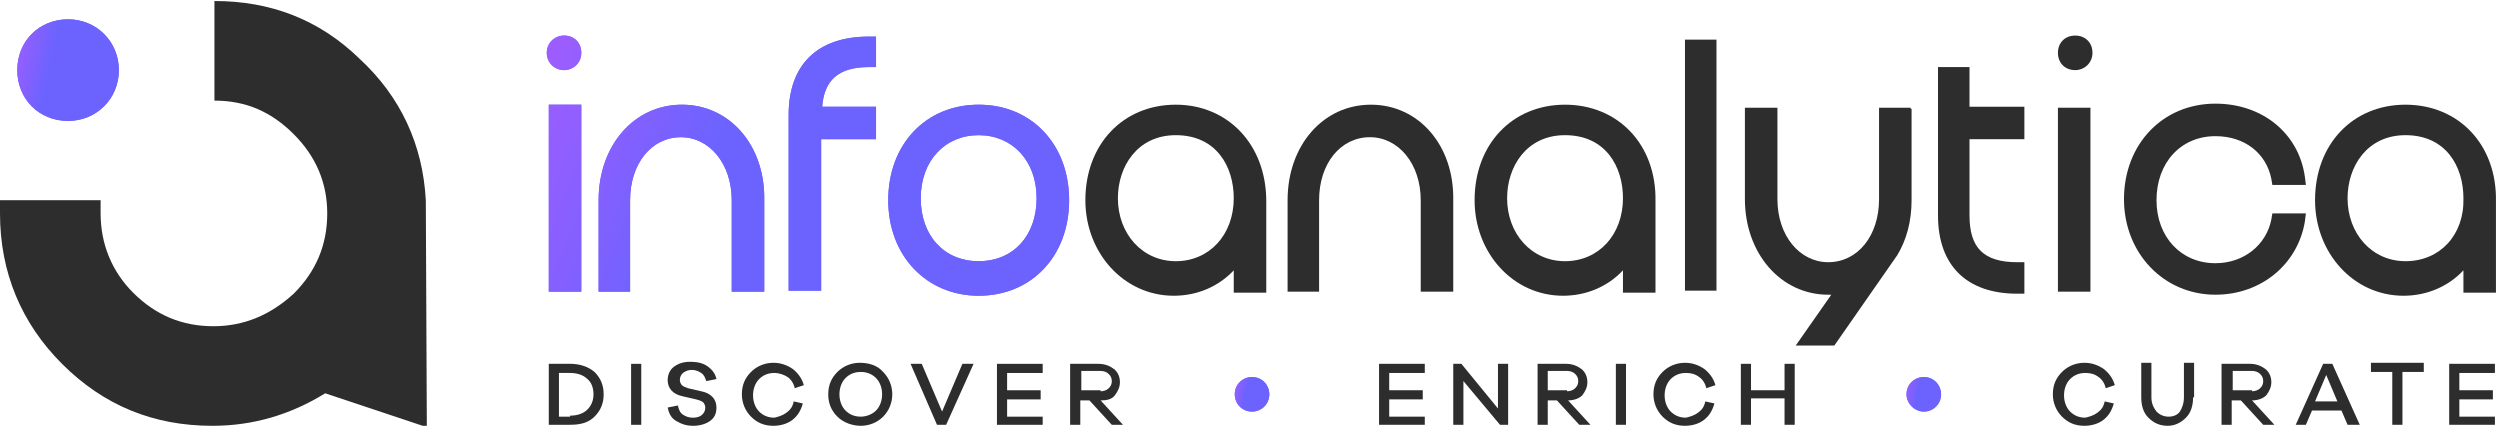 <svg width="246" height="42" viewBox="0 0 246 42" fill="none" xmlns="http://www.w3.org/2000/svg">
<g clip-path="url(#clip0_543_13049)">
<path d="M6.699 1.9C3.899 1.9 1.699 4 1.699 6.9C1.699 9.7 3.799 11.9 6.699 11.9C9.499 11.9 11.699 9.7 11.699 6.9C11.699 4.1 9.499 1.9 6.699 1.9Z" fill="url(#paint0_linear_543_13049)"/>
<path d="M6.699 1.9C3.899 1.9 1.699 4 1.699 6.9C1.699 9.7 3.799 11.9 6.699 11.9C9.499 11.9 11.699 9.7 11.699 6.9C11.699 4.1 9.499 1.9 6.699 1.9Z" fill="url(#paint1_linear_543_13049)"/>
<path d="M41.6 41.9H42L41.9 19.7C41.6 14.2 39.4 9.5 35.4 5.8C31.4 1.9 26.6 0.1 21.1 0.1V9.9C24.2 9.9 26.7 11 28.9 13.2C31.1 15.4 32.2 18 32.2 21C32.2 24.1 31.1 26.7 28.9 28.9C26.6 31 24 32.1 21 32.1C17.9 32.1 15.3 31 13.1 28.8C11 26.7 9.9 24 9.9 21C9.9 20.6 9.9 20.2 9.9 19.7H0C0 20.1 0 20.5 0 21C0 26.8 2.1 31.8 6.1 35.8C10.2 39.9 15.1 41.9 20.9 41.9C24.9 41.9 28.6 40.8 32 38.7L41.6 41.9Z" fill="#2D2D2D"/>
<path d="M189.3 40.5C190.2 40.5 191 39.8 191 38.8C191 37.9 190.3 37.1 189.3 37.1C188.4 37.1 187.6 37.8 187.6 38.8C187.6 39.7 188.4 40.5 189.3 40.5Z" fill="url(#paint2_linear_543_13049)"/>
<path d="M189.3 40.5C190.2 40.5 191 39.8 191 38.8C191 37.9 190.3 37.1 189.3 37.1C188.4 37.1 187.6 37.8 187.6 38.8C187.6 39.7 188.4 40.5 189.3 40.5Z" fill="url(#paint3_linear_543_13049)"/>
<path d="M123.2 40.5C124.1 40.5 124.9 39.8 124.9 38.8C124.9 37.9 124.2 37.1 123.2 37.1C122.3 37.1 121.5 37.8 121.5 38.8C121.5 39.7 122.2 40.5 123.2 40.5Z" fill="url(#paint4_linear_543_13049)"/>
<path d="M123.2 40.5C124.1 40.5 124.9 39.8 124.9 38.8C124.9 37.9 124.2 37.1 123.2 37.1C122.3 37.1 121.5 37.8 121.5 38.8C121.5 39.7 122.2 40.5 123.2 40.5Z" fill="url(#paint5_linear_543_13049)"/>
<path d="M115.701 10.301C110.501 10.301 106.801 14.201 106.801 19.701C106.801 24.901 110.601 29.101 115.501 29.101C117.801 29.101 119.901 28.201 121.401 26.601V28.801H124.601V19.801C124.601 14.201 120.801 10.301 115.701 10.301ZM115.701 25.701C112.401 25.701 110.001 23.001 110.001 19.501C110.001 16.401 111.901 13.301 115.701 13.301C119.701 13.301 121.401 16.401 121.401 19.501C121.401 23.101 119.001 25.701 115.701 25.701Z" fill="#2D2D2D"/>
<path d="M134.899 10.301C130.199 10.301 126.699 14.301 126.699 19.701V28.701H129.799V19.701C129.799 16.101 131.899 13.501 134.799 13.501C137.599 13.501 139.799 16.101 139.799 19.701V28.701H142.999V19.701C143.099 14.301 139.599 10.301 134.899 10.301Z" fill="#2D2D2D"/>
<path d="M154 10.301C148.8 10.301 145.1 14.201 145.1 19.701C145.1 24.901 148.9 29.101 153.8 29.101C156.1 29.101 158.2 28.201 159.7 26.601V28.801H162.9V19.801C163 14.201 159.2 10.301 154 10.301ZM154 25.701C150.7 25.701 148.3 23.001 148.3 19.501C148.3 16.401 150.2 13.301 154 13.301C158 13.301 159.7 16.401 159.7 19.501C159.7 23.101 157.3 25.701 154 25.701Z" fill="#2D2D2D"/>
<path d="M168.901 3.9H165.801V28.6H168.901V3.9Z" fill="#2D2D2D"/>
<path d="M193.899 6.6H190.699V21.2C190.699 26.1 193.499 28.9 198.499 28.9H199.199V25.8H198.499C195.199 25.8 193.799 24.4 193.799 21.2V13.7H199.199V10.5H193.799V6.6H193.899Z" fill="#2D2D2D"/>
<path d="M205.7 10.6H202.5V28.7H205.7V10.6Z" fill="#2D2D2D"/>
<path d="M218 13.399C220.9 13.399 223 15.099 223.5 17.599L223.6 18.199H226.9L226.8 17.399C226.2 13.099 222.6 10.199 218 10.199C212.8 10.199 209 14.199 209 19.599C209 24.899 212.9 28.999 218 28.999C222.5 28.999 226.1 25.999 226.8 21.799L226.9 20.999H223.6L223.5 21.599C223 24.099 220.8 25.899 218 25.899C214.6 25.899 212.2 23.299 212.2 19.699C212.2 15.999 214.6 13.399 218 13.399Z" fill="#2D2D2D"/>
<path d="M236.701 10.301C231.501 10.301 227.801 14.201 227.801 19.701C227.801 24.901 231.601 29.101 236.501 29.101C238.801 29.101 240.901 28.201 242.401 26.601V28.801H245.601V19.801C245.701 14.201 241.901 10.301 236.701 10.301ZM236.701 25.701C233.401 25.701 231.001 23.001 231.001 19.501C231.001 16.401 232.901 13.301 236.701 13.301C240.701 13.301 242.401 16.401 242.401 19.501C242.501 23.101 240.101 25.701 236.701 25.701Z" fill="#2D2D2D"/>
<path d="M187.999 10.6H184.899V19.6C184.899 23.2 182.799 25.8 179.899 25.8C177.099 25.8 174.899 23.2 174.899 19.6V10.6H171.699V19.6C171.699 24.9 175.199 29 179.899 29C179.999 29 179.999 29 180.199 29L176.699 34H180.499L186.699 25.1C187.599 23.6 188.099 21.8 188.099 19.7V10.7H187.999V10.6Z" fill="#2D2D2D"/>
<path fill-rule="evenodd" clip-rule="evenodd" d="M57.201 5.2C57.201 6.2 56.401 6.9 55.501 6.9C54.601 6.9 53.801 6.2 53.801 5.2C53.801 4.2 54.601 3.5 55.501 3.5C56.501 3.5 57.201 4.2 57.201 5.2ZM77.602 28.6V11.3C77.602 6.4 80.402 3.6 85.502 3.6H86.202V6.6H85.502C82.602 6.6 81.102 7.8 80.902 10.5H86.202V13.7H80.802V28.6H77.602ZM57.1 10.301H54V28.701H57.2V10.301H57.1ZM67.102 10.301C62.402 10.301 58.902 14.301 58.902 19.701V28.701H62.002V19.701C62.002 16.101 64.102 13.501 67.002 13.501C69.802 13.501 72.002 16.101 72.002 19.701V28.701H75.202V19.701C75.302 14.301 71.802 10.301 67.102 10.301ZM96.302 10.301C91.102 10.301 87.402 14.201 87.402 19.701C87.402 25.201 91.202 29.101 96.302 29.101C101.502 29.101 105.202 25.201 105.202 19.701C105.202 14.201 101.502 10.301 96.302 10.301ZM96.302 25.701C92.902 25.701 90.602 23.201 90.602 19.501C90.602 15.801 93.002 13.301 96.302 13.301C99.602 13.301 102.002 15.801 102.002 19.501C102.002 23.201 99.702 25.701 96.302 25.701Z" fill="url(#paint6_linear_543_13049)"/>
<path fill-rule="evenodd" clip-rule="evenodd" d="M57.201 5.2C57.201 6.2 56.401 6.9 55.501 6.9C54.601 6.9 53.801 6.2 53.801 5.2C53.801 4.2 54.601 3.5 55.501 3.5C56.501 3.5 57.201 4.2 57.201 5.2ZM77.602 28.6V11.3C77.602 6.4 80.402 3.6 85.502 3.6H86.202V6.6H85.502C82.602 6.6 81.102 7.8 80.902 10.5H86.202V13.7H80.802V28.6H77.602ZM57.1 10.301H54V28.701H57.2V10.301H57.1ZM67.102 10.301C62.402 10.301 58.902 14.301 58.902 19.701V28.701H62.002V19.701C62.002 16.101 64.102 13.501 67.002 13.501C69.802 13.501 72.002 16.101 72.002 19.701V28.701H75.202V19.701C75.302 14.301 71.802 10.301 67.102 10.301ZM96.302 10.301C91.102 10.301 87.402 14.201 87.402 19.701C87.402 25.201 91.202 29.101 96.302 29.101C101.502 29.101 105.202 25.201 105.202 19.701C105.202 14.201 101.502 10.301 96.302 10.301ZM96.302 25.701C92.902 25.701 90.602 23.201 90.602 19.501C90.602 15.801 93.002 13.301 96.302 13.301C99.602 13.301 102.002 15.801 102.002 19.501C102.002 23.201 99.702 25.701 96.302 25.701Z" fill="url(#paint7_linear_543_13049)"/>
<path d="M204.2 6.9C205.1 6.9 205.9 6.2 205.9 5.2C205.9 4.2 205.2 3.5 204.2 3.5C203.2 3.5 202.5 4.2 202.5 5.2C202.5 6.2 203.2 6.9 204.2 6.9Z" fill="#2D2D2D"/>
<path d="M56.1 35.799C57.1 35.799 57.9 36.099 58.5 36.599C59.1 37.199 59.4 37.899 59.4 38.799C59.4 39.699 59.1 40.399 58.5 40.999C57.9 41.599 57.1 41.799 56.1 41.799H54V35.799H56.1ZM56.1 40.899C56.8 40.899 57.4 40.699 57.8 40.299C58.2 39.899 58.4 39.399 58.4 38.799C58.4 38.199 58.2 37.599 57.8 37.299C57.4 36.899 56.8 36.699 56.1 36.699H55V40.999H56.1V40.899Z" fill="#2D2D2D"/>
<path d="M62.1 41.801V35.801H63.1V41.801H62.1Z" fill="#2D2D2D"/>
<path d="M69.699 36.1C70.099 36.4 70.399 36.8 70.499 37.3L69.499 37.5C69.399 37.2 69.299 36.9 68.999 36.7C68.699 36.5 68.399 36.4 68.099 36.4C67.699 36.4 67.499 36.5 67.199 36.7C66.999 36.9 66.899 37.1 66.899 37.4C66.899 37.6 66.999 37.8 67.099 37.9C67.199 38 67.399 38.1 67.699 38.2L68.999 38.5C69.999 38.7 70.499 39.3 70.499 40.1C70.499 40.7 70.299 41.1 69.899 41.4C69.499 41.7 68.899 41.9 68.199 41.9C67.499 41.9 66.999 41.7 66.499 41.4C65.999 41.1 65.799 40.6 65.699 40.1L66.699 39.9C66.799 40.3 66.899 40.6 67.199 40.8C67.499 41 67.799 41.1 68.199 41.1C68.599 41.1 68.899 41 69.099 40.8C69.299 40.6 69.399 40.4 69.399 40.1C69.399 39.9 69.299 39.7 69.199 39.6C69.099 39.5 68.899 39.4 68.499 39.3L67.199 39C66.199 38.8 65.699 38.2 65.699 37.4C65.699 36.9 65.899 36.4 66.299 36.1C66.699 35.8 67.199 35.6 67.899 35.6C68.799 35.6 69.299 35.8 69.699 36.1Z" fill="#2D2D2D"/>
<path d="M77.4 40.599C77.8 40.299 78 39.999 78.1 39.499L79 39.699C78.8 40.399 78.5 40.899 78 41.299C77.5 41.699 76.8 41.899 76.1 41.899C75.2 41.899 74.5 41.599 73.9 40.999C73.3 40.399 73 39.599 73 38.799C73 37.899 73.3 37.199 73.9 36.599C74.5 35.999 75.3 35.699 76.1 35.699C76.8 35.699 77.4 35.899 78 36.299C78.5 36.699 78.9 37.199 79.1 37.899L78.2 38.199C78.1 37.699 77.8 37.299 77.5 37.099C77.2 36.899 76.7 36.699 76.2 36.699C75.6 36.699 75.1 36.899 74.7 37.299C74.3 37.699 74.1 38.299 74.1 38.899C74.1 39.499 74.3 40.099 74.7 40.499C75.1 40.899 75.6 41.099 76.2 41.099C76.6 40.999 77 40.899 77.4 40.599Z" fill="#2D2D2D"/>
<path d="M86.9 36.599C87.5 37.199 87.8 37.999 87.8 38.799C87.8 39.599 87.5 40.399 86.9 40.999C86.3 41.599 85.5 41.899 84.7 41.899C83.9 41.899 83 41.599 82.4 40.999C81.8 40.399 81.5 39.699 81.5 38.799C81.5 37.899 81.8 37.199 82.4 36.599C83 35.999 83.8 35.699 84.6 35.699C85.4 35.699 86.3 35.899 86.9 36.599ZM86.2 40.399C86.6 39.999 86.8 39.399 86.8 38.799C86.8 38.199 86.6 37.599 86.2 37.199C85.8 36.799 85.3 36.599 84.7 36.599C84.1 36.599 83.6 36.799 83.2 37.199C82.8 37.599 82.6 38.199 82.6 38.799C82.6 39.399 82.8 39.999 83.2 40.399C83.6 40.799 84.1 40.999 84.7 40.999C85.2 40.999 85.8 40.799 86.2 40.399Z" fill="#2D2D2D"/>
<path d="M93.1 41.801H92.2L89.6 35.801H90.7L92.7 40.501L94.7 35.801H95.8L93.1 41.801Z" fill="#2D2D2D"/>
<path d="M102.6 41.801H98.1V35.801H102.6V36.701H99.1V38.401H102.4V39.301H99.1V41.001H102.6V41.801Z" fill="#2D2D2D"/>
<path d="M109.401 41.801L107.201 39.401H106.301V41.801H105.301V35.801H108.101C108.701 35.801 109.201 36.001 109.601 36.301C110.001 36.601 110.201 37.101 110.201 37.601C110.201 38.101 110.001 38.501 109.701 38.901C109.401 39.301 108.901 39.401 108.301 39.401L110.501 41.801H109.401ZM108.301 38.501C108.601 38.501 108.901 38.401 109.101 38.201C109.301 38.001 109.401 37.801 109.401 37.501C109.401 37.201 109.301 37.001 109.101 36.801C108.901 36.601 108.601 36.501 108.301 36.501H106.401V38.401H108.301V38.501Z" fill="#2D2D2D"/>
<path d="M140.199 41.799H135.699V35.799H140.199V36.699H136.699V38.399H139.999V39.299H136.699V40.999H140.199V41.799Z" fill="#2D2D2D"/>
<path d="M148.4 41.799H147.6L144 37.499V41.799H143V35.799H143.8L147.4 40.199V35.799H148.4V41.799Z" fill="#2D2D2D"/>
<path d="M155.399 41.799L153.199 39.399H152.299V41.799H151.299V35.799H154.099C154.699 35.799 155.199 35.999 155.599 36.299C155.999 36.599 156.199 37.099 156.199 37.599C156.199 38.099 155.999 38.499 155.699 38.899C155.399 39.199 154.899 39.399 154.299 39.399L156.499 41.799H155.399ZM154.199 38.499C154.499 38.499 154.799 38.399 154.999 38.199C155.199 37.999 155.299 37.799 155.299 37.499C155.299 37.199 155.199 36.999 154.999 36.799C154.799 36.599 154.499 36.499 154.199 36.499H152.299V38.399H154.199V38.499Z" fill="#2D2D2D"/>
<path d="M159 41.799V35.799H160V41.799H159Z" fill="#2D2D2D"/>
<path d="M167.099 40.599C167.499 40.299 167.699 39.999 167.799 39.499L168.699 39.699C168.499 40.399 168.199 40.899 167.699 41.299C167.199 41.699 166.499 41.899 165.799 41.899C164.899 41.899 164.199 41.599 163.599 40.999C162.999 40.399 162.699 39.599 162.699 38.799C162.699 37.899 162.999 37.199 163.599 36.599C164.199 35.999 164.999 35.699 165.799 35.699C166.499 35.699 167.099 35.899 167.699 36.299C168.199 36.699 168.599 37.199 168.799 37.899L167.899 38.199C167.799 37.699 167.499 37.299 167.199 37.099C166.799 36.799 166.399 36.699 165.899 36.699C165.299 36.699 164.799 36.899 164.399 37.299C163.999 37.699 163.799 38.299 163.799 38.899C163.799 39.499 163.999 40.099 164.399 40.499C164.799 40.899 165.299 41.099 165.899 41.099C166.299 40.999 166.699 40.899 167.099 40.599Z" fill="#2D2D2D"/>
<path d="M176.599 41.799H175.599V39.199H172.299V41.799H171.299V35.799H172.299V38.399H175.599V35.799H176.599V41.799Z" fill="#2D2D2D"/>
<path d="M206.4 40.599C206.8 40.299 207 39.999 207.1 39.499L208 39.699C207.8 40.399 207.5 40.899 207 41.299C206.5 41.699 205.8 41.899 205.1 41.899C204.2 41.899 203.5 41.599 202.9 40.999C202.3 40.399 202 39.599 202 38.799C202 37.899 202.3 37.199 202.9 36.599C203.5 35.999 204.3 35.699 205.1 35.699C205.8 35.699 206.4 35.899 207 36.299C207.5 36.699 207.9 37.199 208.1 37.899L207.2 38.199C207.1 37.699 206.8 37.299 206.5 37.099C206.1 36.799 205.7 36.699 205.2 36.699C204.6 36.699 204.1 36.899 203.7 37.299C203.3 37.699 203.1 38.299 203.1 38.899C203.1 39.499 203.3 40.099 203.7 40.499C204.1 40.899 204.6 41.099 205.2 41.099C205.6 40.999 206 40.899 206.4 40.599Z" fill="#2D2D2D"/>
<path d="M215.799 39.099C215.799 39.899 215.599 40.599 215.099 41.099C214.599 41.599 213.999 41.899 213.299 41.899C212.499 41.899 211.899 41.599 211.399 41.099C210.899 40.599 210.699 39.899 210.699 39.099V35.699H211.699V39.099C211.699 39.699 211.899 40.099 212.199 40.499C212.499 40.799 212.899 40.999 213.399 40.999C213.899 40.999 214.299 40.799 214.499 40.499C214.699 40.199 214.899 39.699 214.899 39.099V35.699H215.899V39.099H215.799Z" fill="#2D2D2D"/>
<path d="M222.7 41.799L220.5 39.399H219.6V41.799H218.6V35.799H221.4C222 35.799 222.5 35.999 222.9 36.299C223.3 36.599 223.5 37.099 223.5 37.599C223.5 38.099 223.3 38.499 223 38.899C222.7 39.199 222.2 39.399 221.6 39.399L223.8 41.799H222.7ZM221.6 38.499C221.9 38.499 222.2 38.399 222.4 38.199C222.6 37.999 222.7 37.799 222.7 37.499C222.7 37.199 222.6 36.999 222.4 36.799C222.2 36.599 221.9 36.499 221.6 36.499H219.7V38.399H221.6V38.499Z" fill="#2D2D2D"/>
<path d="M231 41.799L230.4 40.399H227.5L226.9 41.799H225.9L228.6 35.799H229.5L232.2 41.799H231ZM228.9 36.899L227.8 39.499H230L228.9 36.899Z" fill="#2D2D2D"/>
<path d="M236.401 36.599V41.799H235.401V36.599H233.301V35.699H238.501V36.599H236.401Z" fill="#2D2D2D"/>
<path d="M245.5 41.799H241V35.799H245.5V36.699H242V38.399H245.3V39.299H242V40.999H245.5V41.799Z" fill="#2D2D2D"/>
</g>
<defs>
<linearGradient id="paint0_linear_543_13049" x1="-3.511" y1="14.817" x2="8.889" y2="17.385" gradientUnits="userSpaceOnUse">
<stop stop-color="#6C63FF"/>
<stop offset="1" stop-color="#6C63FF"/>
</linearGradient>
<linearGradient id="paint1_linear_543_13049" x1="-3.511" y1="14.817" x2="8.889" y2="17.385" gradientUnits="userSpaceOnUse">
<stop stop-color="#BF59FE"/>
<stop offset="0.516" stop-color="#6C63FF"/>
</linearGradient>
<linearGradient id="paint2_linear_543_13049" x1="185.828" y1="41.491" x2="190.044" y2="42.364" gradientUnits="userSpaceOnUse">
<stop stop-color="#6C63FF"/>
<stop offset="1" stop-color="#6C63FF"/>
</linearGradient>
<linearGradient id="paint3_linear_543_13049" x1="185.828" y1="41.491" x2="190.044" y2="42.364" gradientUnits="userSpaceOnUse">
<stop stop-color="#BF59FE"/>
<stop offset="0.516" stop-color="#6C63FF"/>
</linearGradient>
<linearGradient id="paint4_linear_543_13049" x1="119.729" y1="41.491" x2="123.945" y2="42.364" gradientUnits="userSpaceOnUse">
<stop stop-color="#6C63FF"/>
<stop offset="1" stop-color="#6C63FF"/>
</linearGradient>
<linearGradient id="paint5_linear_543_13049" x1="119.729" y1="41.491" x2="123.945" y2="42.364" gradientUnits="userSpaceOnUse">
<stop stop-color="#BF59FE"/>
<stop offset="0.516" stop-color="#6C63FF"/>
</linearGradient>
<linearGradient id="paint6_linear_543_13049" x1="52.029" y1="7.892" x2="56.245" y2="8.765" gradientUnits="userSpaceOnUse">
<stop stop-color="#6C63FF"/>
<stop offset="1" stop-color="#6C63FF"/>
</linearGradient>
<linearGradient id="paint7_linear_543_13049" x1="27.022" y1="36.568" x2="83.692" y2="60.134" gradientUnits="userSpaceOnUse">
<stop stop-color="#BF59FE"/>
<stop offset="0.516" stop-color="#6C63FF"/>
</linearGradient>
<clipPath id="clip0_543_13049">
<rect width="246" height="42" fill="white"/>
</clipPath>
</defs>
</svg>
